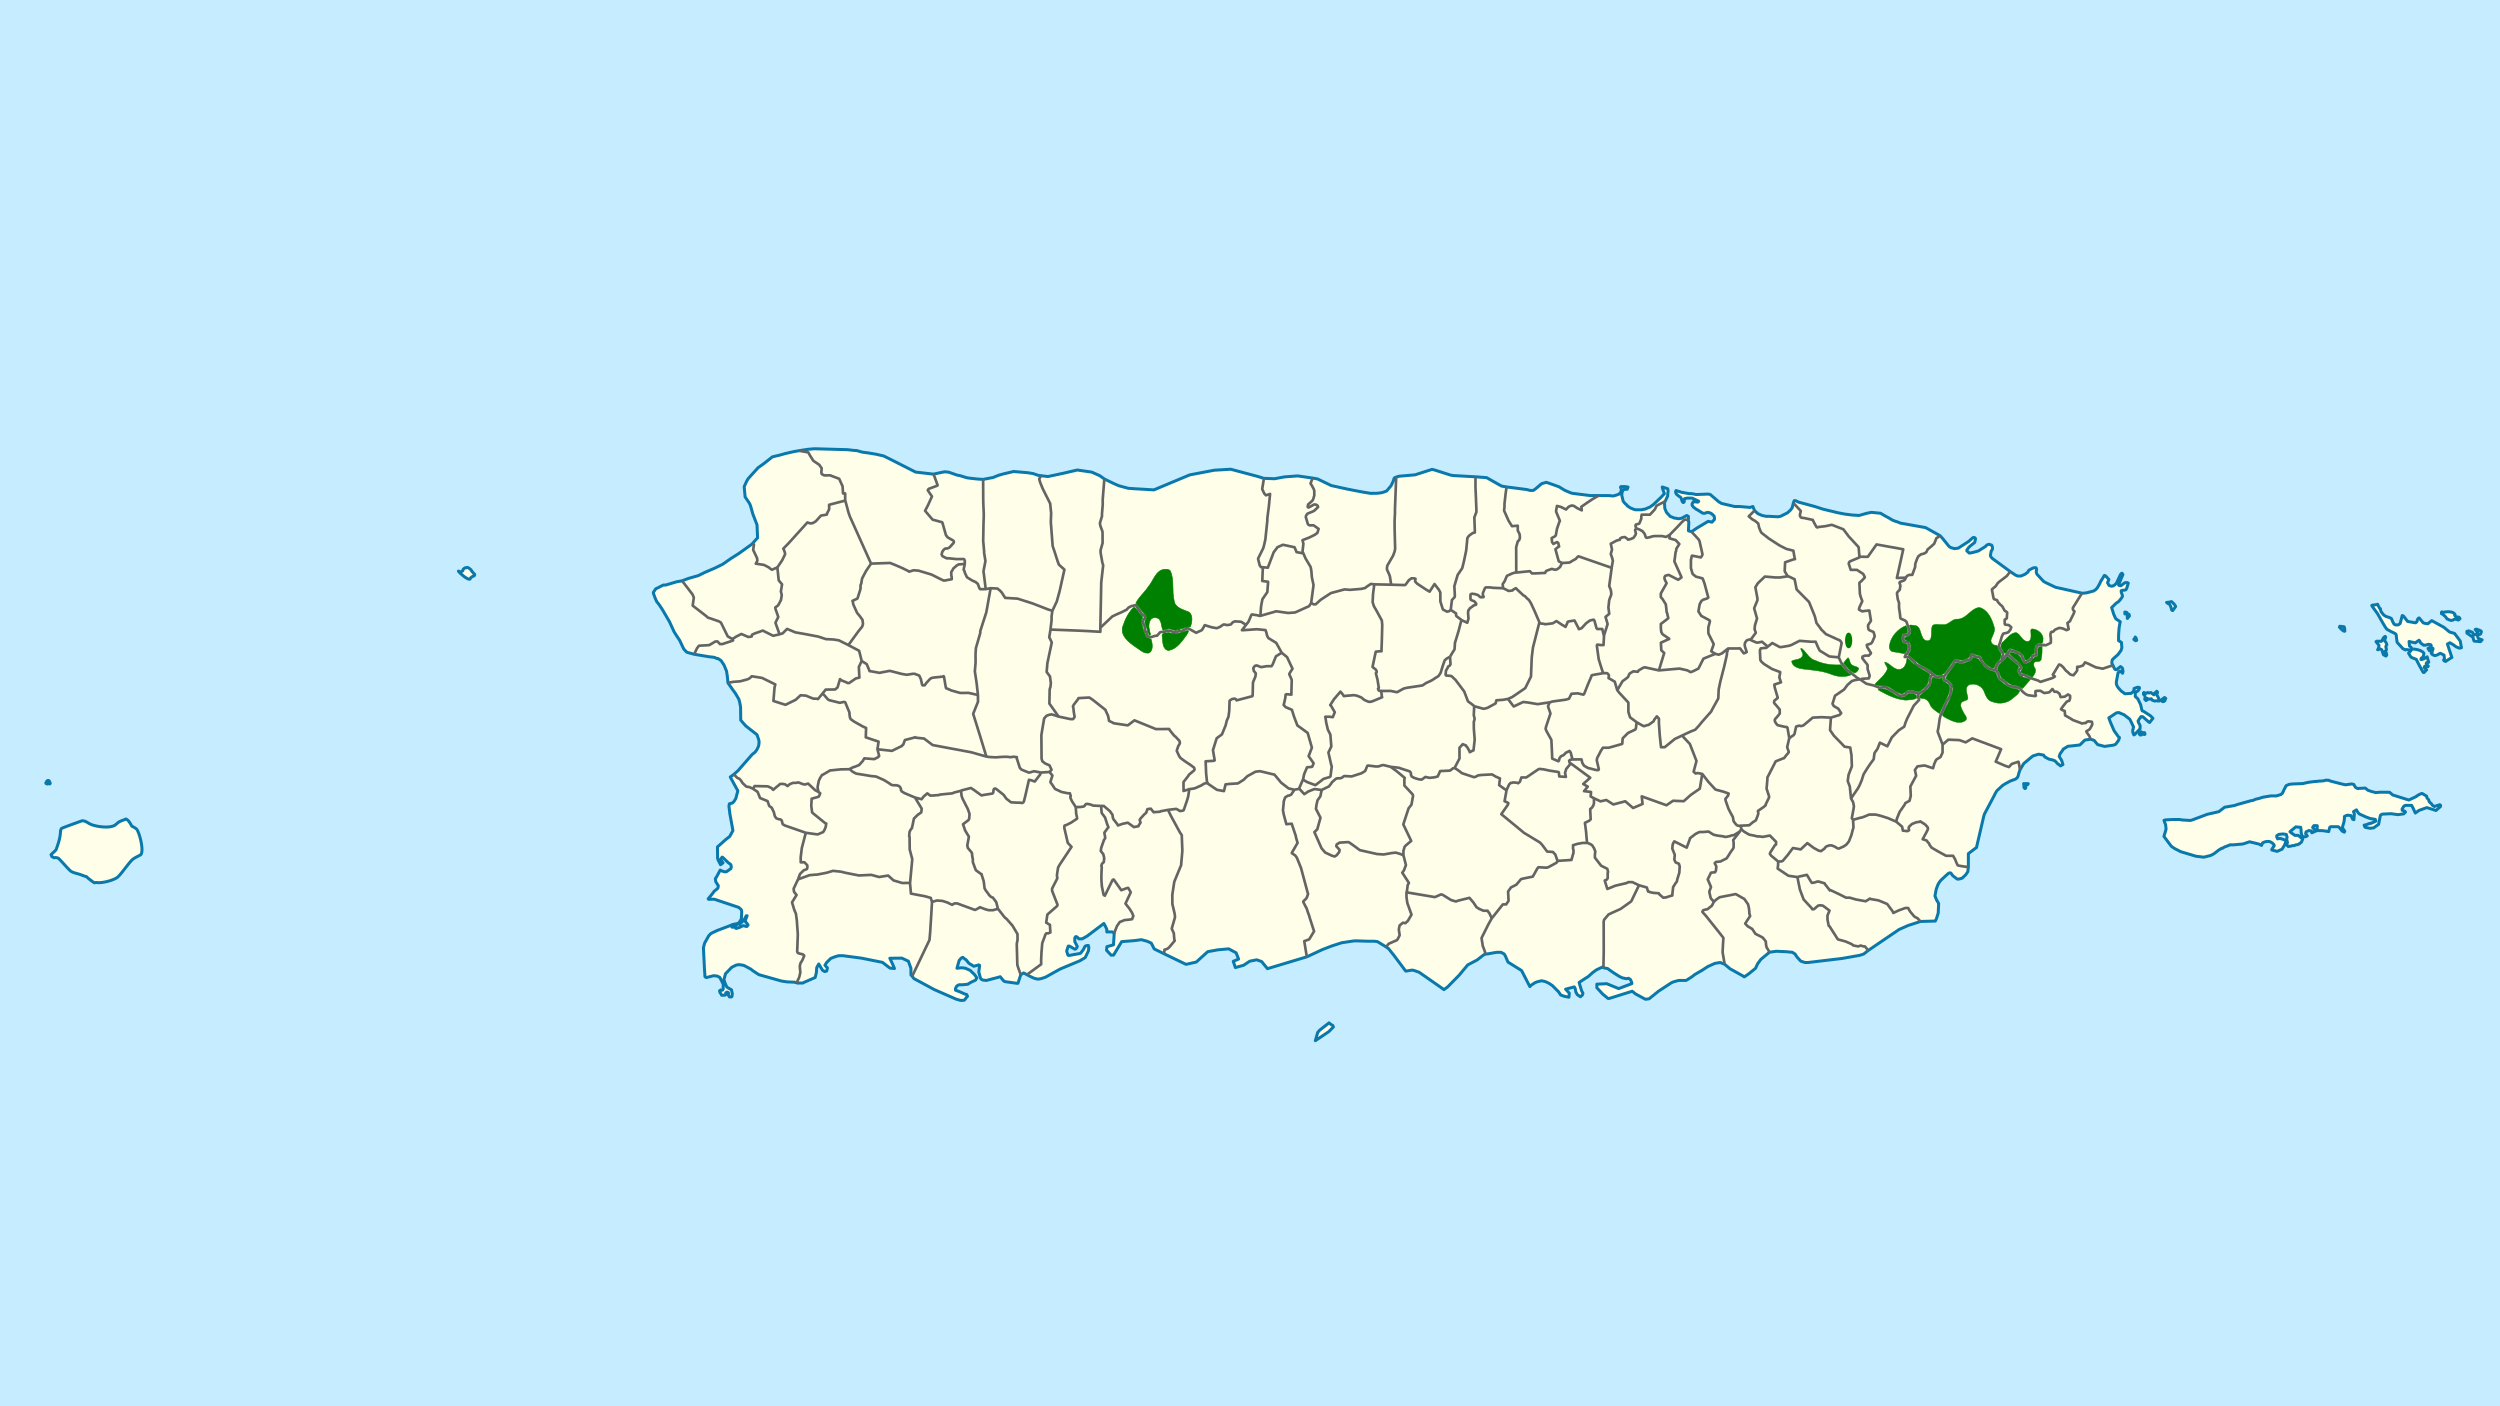 <svg xmlns="http://www.w3.org/2000/svg" version="1.0" width="1058.252" height="595.268"><g style="overflow:visible"><path style="fill:#c6ecff;fill-rule:evenodd" d="M0 0h1058.252v595.268H0z"/><path style="fill:#fefee9;fill-rule:evenodd;stroke:#0978ab;stroke-width:1.276;stroke-linejoin:round;stroke-miterlimit:3.864" d="m318.625 229.947.675-.764 1.383-1.53-.236-5.473-1.083-2.818-.72-1.88-.73-2.634-.362-1.127-.36-.75-1.78-2.622-.398-4.337 1.023-2.28.688-1.142 4.148-4.585 2.431-1.732 3.644-2.88 3.318-.797 2.094-.593 3.49-.8 2.273-.406 2.621-.41 1.4-.206 2.621-.223 14.01.397 2.979.34.703-.006 2.632.724 2.63.347 1.052.177 2.102.352 3.16.718 2.99 1.477 10.553 5.356 7.535.862 4.715-.996 1.752.17 3.686 1.283 1.052.176 2.984.915 1.227.175 3.154.346 2.45.163 4.192-.798 2.442-.969 2.097-.587 4.194-.986 5.954.509 2.278.356 2.108.734 1.225.178 2.978.35 6.464-1.383 5.941-1.376 6.133.89 3.335 1.48 2.112 1.491 3.862 1.856 2.108.926 4.033 1.098 2.451.168 8.402.498 15.183-6.348 10.311-1.966 7-.428 11.743 3.128 2.281.74.348-.002 4.2.162 3.148-.588 1.049-.196 5.599-.412 6.302.905 2.103.365 5.79 2.797 6.656 1.474 2.803.55 3.853.734 3.327.549 2.624-.014 1.748-.197.873-.195 1.573-.573 1.916-2.276 1.04-2.27.172-.758.349-.38.524-.19 1.224-.383 6.82-.599 7.17-2.3.875.186 7.008 2.234 1.052.184 9.453.527 4.727.36 6.31 3.563 2.1.371 8.578 1.102 1.4.374 1.4-.005 1.048-.759 2.445-2.084 1.921-.572 1.228.374 4.202 1.498 2.454 1.502.876.375 1.751.752.876.186 7.35.924 3.5-.008.524-.001 2.8-.007.875-.002 1.925.185 1.4-.38 1.048-.38.7-.758.348-.945-.178-.754-.176-.378v-.189l.176-.189 1.748-.004 1.227.187-.348.944-1.228.003-.696.568-.35 1.323.003.754.528 2.266.351.564.7.755.527.378.176.376 1.403.942 1.4.564.7.187 1.4-.002 1.397-.004.35-.187.173-.003h.528l.872-.38 1.4-.568 1.573-1.136.172-.19 2.974-2.836 1.397-1.514-.88-2.452v-.378l2.276.752.176.754-.173 1.7v.567l-1.045 2.268-.34.61.06.773.107 1.637.702 1.699.703.754.876.942 1.924.754h.525l.524.187 1.05-.001.874-.19h.176l.175-.19.7-.378 1.048-.569.7.378V220.287l.179.944-.173 3.398.352.19.872.187h.176l2.272-1.514 4.722-2.836 1.572.375.7-.756.349-.377v-.944l-.176-.378v-.188l-1.052-.946-.348-.187-.352-.189-1.048-.186-1.048.377h-.7l-.176.002-2.102-1.321-.698-.376-1.227-.943-.524-.755v-.566l.522-.944 1.927.186.348-.378-2.803-1.318-1.748.001-.349.001-.7.19h-.35l-.174.378v.945l-.348.377-.351-.188-.352-.755-.176-.753-.351-.568-.873-.565-.878-.755-.173-.376-.176-.567.173-.566 2.451.752 3.151.561h1.048l1.928.375 5.072-.194.875.187 3.5 3.019 1.227.753 4.024.941 1.576.377 2.1-.001 4.372.375 1.224-.378.7 1.7 1.4 1.32 1.75.756 1.75.377 1.224-.001 3.675.188 1.224-.188.349-.189 2.624-1.323 1.223-1.133.7-.944.352-1.322.173-.755.351-.944h.7l1.048.567 7 1.89 3.496 1.134 6.297 1.515 2.975.568 2.973.379 2.975.192 3.324-.942 1.924-.375 3.849.383 1.92 1.134 2.1 1.137.873.568 1.4.566.7.192 1.397.568 10.666 1.905.351.19 5.766 3.221 1.046 1.134 2.443 3.028.524.568.7.379 1.397.38 1.575-.185 4.379-2.823 1.927-1.695h.524l.348.19.173.378-.351 1.51-2.103 1.695-.524.566-.703.942v.378l1.046.946 1.05-.187.874-.185 1.926-.562 2.976-1.882.527-.564.876-.377.697.19.527.191.173.378.173.568v.566l-.18.565-.35.377-.352 1.888.173.568.697.757 7.506 5.498 2.27 1.517.873.38 1.397.005 1.754-.75 1.227-.941.351-.755 1.749-.938 1.05-.186.35.189.172.568-.179 1.133.173.567.176.38 1.394 1.512 1.395 1.518 1.047.569 4.013 1.902 2.621.576 8.558 1.92.7.004 1.4-.185 2.097-.557.702-.188.873-.563.703-.753.88-1.507.352-.754.352-.754.176-.188 1.23-2.074.524.192.172.189.176.19.87.948.173.189-.527 1.32v.189l.173.19.348.756.348.19.698.193.351.002.524-.186.352-.189.875-.753 1.585-3.392.176-.378.35-.376.176-.19.176.003.349.569-.179.377-1.584 3.77-.003.378h.175l.525.193h.173l1.754-1.315 1.048.005.35.19-.177.567-.003.188-.175.376-.18.755-.35.755-.176.188-.7.186-.348-.002h-.176l-.7.185v.567l.518 1.514-.003.378-.35.566-.704.94-.702.753-.874.562-1.93 1.882.865 2.837.867 1.893 1.742 1.142.173.189-.176.566-.356 2.266-.188 2.833-.005 2.266 1.218.761.167 2.27-.354 1.13-.7.943-.527.754-1.927 1.693-.527.565-.179.754-.003.757.694 1.325.521 1.136.522.191.351.002.35-.375.641-.493.585-.448.697.57.173.378.17 1.135-.176.754-1.045-.949-.876.753-.107.56-.604 3.218-.004.943.343.946.524.759 1.216 1.329 1.567 1.14 2.62-.178.877-.753.351-.753.003-.568 1.573-.56.697.192v.379l-.703 1.13-1.052.373-.006 1.701v.19l1.046.95 1.213 2.463.512 2.27.173.379.525.19 2.958 1.904 1.043 1.056-1.4 1.778-.352-.19-2.61-2.28-.696-.003-.352.565-.351.375-.527.943.172.568.695 1.326-.006 1.324-1.31 1.405-.968 1.042-.349.187-.346-.757-.173-.946.358-1.7-1.559-3.22-2.44-1.9-2.263-.956-1.049.185-2.8 1.879-.348.188.691 1.894 1.559 3.596 1.91 2.655.348.19-.354 1.133-1.227 1.697-.873.374-3.843.551-2.96-.768-1.392-1.706-.348-.19-1.222-.384-2.442.369-2.102 2.07-1.57.184-1.57.184-1.922.182-1.224.75-.872.566v.19l-1.227 1.695-.352 1.135 1.04 1.705.518 1.703-.696.376-.352.188-.87-.76h-.173l-1.218-1.329-.873-.38-1.743-.385-1.742-.95-.521-.758-2.091-.385-2.446.75-3.845 3.2-1.579 2.642-.527 1.512-.351 1.322-.352.566-.696.565-2.098.75-2.093 1.13-1.225.752-2.445 2.262-.7 1.132-.352.756-4.202 7.932-.352 1.134-2.989 12.852v.19l-.176.188-.348.19-2.967 2.262-.006 3.027-.005 2.648-.18 1.512v.378l-.872 1.322-1.572 1.51-1.394.376-.698-.002-1.74-1.329-.348-.378-.521-.758-.349-.19-.697.189-.873.755-2.442 2.265-.697.944-.527.945-.697 1.89-.528 2.836.173.38.522 1.324.694 1.137.173.38-.182 3.972-.7 2.27-.524 1.134-6.268.177-5.228 1.695-3.833 1.697-13.068 8.877-1.918 1.513-1.74.565-7.486 1.32-14.278 1.696h-1.394l-1.74-.57-1.567-1.7-.87-1.327-1.218-.757h-.349l-1.915-.19-4.003-.188h-.522l-2.788.38-3.652 3.028-1.395 1.894-.87 1.893-2.785 2.27-1.912 1.327h-.173l-.176-.19-5.746-3.212-2.264-1.89-1.916-.757-2.26.381-2.958 1.328-2.61 1.705-.698.38-2.26 1.328-1.216.947-2.088 1.328-.35.189-3.133.004-2.085.571-.524.19-.695.38-5.216 3.415-3.997 3.224-1.567.192-4.18-2.263-1.391-1.133-9.741 3.05-.522.001-2.266-1.886-2.443-2.646-.003-1.515 4.176-.198 5.053 2.07 5.564-2.093v-.379l-.524-1.322-.872-.567-.87.19-1.74-.374-1.218-.566-2.095-1.32-1.39-.942-1.57-1.132-1.219-.187-.524-.188-.521-.188-2.434 1.142-.525.38-1.04.759-1.912 1.708-1.216.759-2.61 1.711.18.757.875 2.837.525.945-.173.757-.868.76-.348-.189-1.046-.754-.175-.379-.348-.566-.352-1.702-.352-.568-3.652.956 1.57 1.701-.17 1.703-1.916-.373-1.566-.563-.873-1.323-2.619-2.642-1.393-.94-1.567-.753-1.568-.374-1.74.384-1.042.382-1.74 1.14-.518.57-3.503-6.801-5.754-3.576-1.052-2.456-.524-.945-1.394-.751-1.567.003-1.394.196-2.088.386-1.391.195-.349.001-.867.573-2.434 1.9-3.995 2.099-3.64 4.367-4.854 4.943-1.564 1.142-1.57-1.128-8.9-6.205-2.091-.747-.87-.186-2.437.391-.348.002-1.4-1.886-3.682-4.902-2.1-2.639-1.045-.75-3.667-2.252-1.393-.182-2.438.013-4.876-.163-1.22.006-5.22.787-4.17 1.348-3.999 1.537-6.599 3.069-16.683 5.027-2.454-3.011-2.094-.743-2.955.588-2.601 1.72-3.476.971-.888-2.643 2.255-.962-1.06-2.641-3.142-1.68-4.525.41-4.346.788-4.845 4.39-4.347.978-9.257-4.467-4.194-2.05-1.235-2.45-1.57-.743-2.618-.736-2.959.403-5.392.425-3.098 5.136-.343.57-1.046.01-1.93-2.066.164-1.514 2.78-.782.311-4.923-.876-.56-2.261.02-.008-1.135-.534-1.131-.705-1.317-7.1 5.36-2.08 1.154-1.394.012-.703-.75-.348-.186-.349.003-.343.572.012 1.512 1.06 2.073-.17.38-.345.571-.519.193-.352-.185-1.923-1.119-.522.006-.68 2.087.536 1.699.349.186 3.303-.598 1.216-.2.521-.194 1.034-1.335.346-.57.34-.76.345-.382.697-.195.522-.005.003.38.179.376-.164 1.516-1.372 2.85-2.253 1.346-8.33 3.482-4.504 2.503-1.731.963-1.737.584-1.043.2-.697.007-1.394-.366-1.572-.742-1.4-.744-1.4-.743-1.21.769-1.19 3.608-.521.005-5.052-.707-.527-.371-1.406-1.69-1.388.392-4.517 1.182-1.394-.175-.524-.183-.527-.563-.72-2.643.325-2.653v-.19l-.351-.185-2.083.59-2.102-1.303-1.23-1.501-.352-.186-.7-.56-.175-.188-.349.004-.518.384-.691.765-.17.38-.841 3.038 1.91-.21 1.57.172 2.096.924 1.933 1.873.881 1.315-.515.953-2.077.968-1.213.77-2.088.211-1.564.017-.521.195-.519.383-.513.951.003.569.003.189 1.922.736 2.096.925.698.181.354.754-.516.573-.689.954-.521.194-1.218.013-1.918-.547-9.26-4.064-8.573-4.636-.705-.94-.528-.56-.026-2.839-1.074-3.017-2.796-1.293-5.05.058 1.245 2.635.714 1.696-1.919-.167-3.156-2.425-8.898-1.788-7.843-1.04-1.915.023-1.91.591-1.386.585-1.725 1.724-.685 1.144 1.06 1.123-.335 1.328-.87.2-.878-.556-1.593-2.63-.342.572-.513.952-.153 2.084-.498 2.088-3.987 1.753-.518.196-.346.194-.348.193-2.261.03-1.224-.364-3.307-.146-2.267-.35-9.603-2.713-2.278-1.485-1.23-.928-1.751-.924-1.052-.554-.873-.178-1.22-.173-1.216.206-1.904.972-2.581 2.685-.665 2.47.541 1.695.712 1.505 1.227.74.702.369.366 1.7-.161 1.137-.17.191-.873.013-.351-.562-.181-.376.167-.572-.176-.376-.527-.182-.516.384.003.19.006.567-.519.198-.349.004-.87.012-.178-.375-.354-.562-.178-.189-.182-.754.519-.385.348.184.521-.196.17-.382-.008-.757-.018-1.325-1.423-2.82-1.051-.553-1.57-.167-3.122.802-.527-.373-.214-3.215-.451-9.077.498-1.9 1.705-3.051.861-.959.691-.387 2.077-.975 5.205-1.963 1.385-.587 2.086-.406-.861.958-1.392.018-.17.57 1.046-.013.703.557 1.388-.397 1.558-.778 1.573.358.516-.575-.003-.19-1.236-1.498.847-2.28-.349.003-.512.953-.513.954-1.895 1.728-.354-.562.515-.575.683-1.144.147-2.463-.012-.946-.179-.565-1.057-.932-10.317-3.454-2.264.03-.176.003-.175-.187 1.716-2.105.859-1.147 1.21-.961.342-.384.164-.949-1.066-1.687-.187-1.131-.003-.191.516-.764 1.535-2.86.7.371 1.224.36.349-.004.694-.199.173-.191 1.382-.964.168-.76-.185-.943-1.233-.928-2.114-2.053-.351-.185-.686.955 1.063 1.499-1.037.77-1.068-2.066-.185-.753-.055-4.728 3.451-3.074 1.728-1.347 1.366-2.477-1.302-7.17-.386-3.21.164-.758v-.19l1.388-.396.689-.766.685-1.144.836-3.227-3.206-5.818 1.555-1.155 1.728-1.536 5.51-6.313.519-.574 1.21-.961.688-.955.513-.953.337-.95.158-1.513-.184-.943-.723-2.07-4.753-3.717-2.123-2.43-.063-5.481-.372-2.075-.365-1.318-1.426-2.44-1.239-1.681-1.952-2.81-.202-2.265-.38-2.642-1.078-2.63-1.244-1.873-1.408-.926-.525.007-.702-.368-.876-.177-1.575-.166-6.3-1.048-2.63-.718-.524-.182-.354-.373-.884-.932-.36-.752-1.435-3.003-1.244-1.87-.712-1.125-.357-.562-1.976-4.317-2.854-4.872-.714-1.124-.89-1.309-.888-1.121-.535-1.127-.363-.938-.545-1.503-.003-.378 1.029-1.526.87-.391 2.258-1.166 1.048-.014 4.704-1.389 2.285-.41 2.591-.983 4.182-1.19 2.783-1.362 4.522-1.95 3.128-1.555 3.298-2.312 3.644-2.315 5.377-3.85.362-.382zM194.051 241.748l.167.013.233.25c.508.254 1.104-.152 1.49-.448l-.064-.104c.023-.559.584-.78.986-1.118.243.057.627.09.774-.171.686-.008 1.331.71 1.835 1.125l.02.21c.462.616.907 1.077 1.437 1.632-.02.21-.029.486-.227.612-.478.084-1.67.769-1.656 1.309-.748.876-4.801-2.718-4.995-3.31zM920.95 256.741l-1.23 1.695-.172-.002-.352-.38c.08-.241-.546-2.097-.863-2.27-.237-.13-1.12-.527-1.22-.763.758.008 1.353-.168 2.1-.367.622.674 1.437 1.173 1.738 2.087zM1027.146 263.967l.53.087 1.406-1.123.175-.186h.176l1.392.767.348.19 3.48 1.92.175.191 2.083 1.72 2.093.583 2.423 3.232.501 2.839-.873.181-1.393-.579-1.043-.765-1.567-.959-.349.188-.702.372 1.88 5.684-.351.187-1.754 1.118-.528.375-.521-.195-.346-.38.352-.564-.164-1.514-.695-.383-.872-.387-.524.186-.527.374-1.052.37-.348-.003-.87-.386-.521-.571.354-.375.003-.378.354-.941.003-.38-.176-.001-.176.188-.705.938-.522-.192-.515-.95.348-.185.876-.371.176-.188-.167-.757-.873-.197h-.176l-1.4.366-.7-.006-.173-.19-.348-.192-.694-.573-.343-.758-.346-.38-1.58 1.12-2.619-.588.164 1.891.694.573.17.568-.53.752-.345-.192-1.397-.2-.352.187-.345-.193-.697-.383-.173-.19-2.255-2.473-.335-2.46.007-.567-.346-.569-.697-.383-1.219-.576-1.743-.959-.691-.95-1.901-3.226-.65-1.16-.732-1.307-2.08-2.85-.346-.569.352-.184 1.748-.178.352-.187.86 1.708.35.191-.004.378.346.947 1.04 1.33.87.574 1.742.58.697.384.516 1.326.519.949.52.38.697.007.525.005.351-.187.528-.373.287-1.093.609-2.302.524.194 1.203 1.586.528.694 1.74.312 1.575.282.351-.186.352-.375.003-.378.354-.753.175-.188.352-.187 1.734 2.095.697.193.691.113zM1035.902 262.043c-.504-.833-1.507-1.897-2.43-2.288l.005-.566.176-.189.521.195c1.292-.3 4.444-.587 5.06.986l-.175.188c.034.291.452.649.694.76.394-.056.86.055 1.222.201l.345.57-.702.56c-.457-.227-1.072-.325-1.57-.39-1.236.838-1.768.638-2.973-.026l-.173-.001z"/><path d="m899.446 259.853.176-.188v-.188l-.173-.19v-.19c.377-.1.658.271.873.193.717 1.145-.326.569-.876.563zM901.019 260.049h.172c.177.283.173.452.173.757l-.702.754c.088.095-.087.282-.176.188.009-.876-.132-1.327.53-1.321l.003-.378zM990.275 265.469l.179-.375 1.745.2.173.19c.082.524.224 1.169.164 1.7-.463.26-1.926-1.351-2.261-1.715zM1050.192 267.078l.173.38-.358.942-1.223.368c-.013.63-.037.92.337 1.512l1.566.58-.703.751-2.618-.212c-.234-.08-.45-1.27-.513-1.516-.059-.232-2.196-1.59-2.606-1.912l.002-.756c.222.062.533-.033.7-.182l1.57.58c.276.431.538.948 1.04 1.143.494-.21 1.036-.611 1.234-1.124l-1.043-1.141.35-.187c.707.138 1.444.476 2.092.774zM1009.954 275.438l-.349.187-.179.376.697.383.167.947-.351.375-1.043-.575-.685-2.084a3.218 3.218 0 0 0-.873-.383c-.149.079-.71.46-.873.37.296-.554.63-1.237.533-1.885l-1.212-1.523.175-.187 2.097.016c.375-.246.633-1.644 1.587-2.064l.173.19c.099.352-.474 1.178-.36 1.696.399.359.853 1.168.86 1.707l-.35.565c-.125.632.475 1.304-.014 1.889zM904.3 270.267l-.004.567.173.189h-.173l-.175.187h-.176c-.163-.274-.53-.3-.697-.57.087.097.266-.092.176-.189l.35-.375c-.005-.74.247-.266.177-.189l.348.38zM1020.962 274.769c1.315-.147 4.407.528 5.055 1.74.07.353-.25 1.362-.363 1.699l-.7.373-.178.565c.61.169 2.134-.705 2.626-1.113l.683 2.273c-.19.186-.627.237-.873.183l-.178.377.864 1.139-.173.188-1.224-.199c-.171.123-.289.372-.351.565.274.363.643.723 1.04.952l-1.055 1.126-.348-.003c-.103-.056-2.677-4.707-2.933-5.504-2.612-1.11-2.021-.424-3.3-2.67.273-.293 1.363-1.321 1.408-1.691zM908.39 296.552l-.525-.57c.3-.775.18-1.57-.512-2.08v-.568l.175-.188.873.383.7-.376.522.19.875-.183c.388.335.792.663 1.218.95.17-.846.81-.946 1.227-1.506l.348.379-.354 1.133c.515.784.894 1.59 1.213 2.463.149.406-1.469-.102-2.097.179l-1.046-.383-.345-.568-1.224.183-.521-.38-.525-.003v.189l.346.569-.349.187zM916.417 296.59l-.524.375-.524-.003-.346-.379v-.377c.392-.332.799-.657 1.227-.941l.521.381c-.077.166-.427.772-.354.943zM906.416 309.774l.349.38 1.048.005.17.568-.175.188-1.046-.193-.351.376-.522-.002-.348-.38.002-.568c.161-.26.575-.456.873-.374zM974.704 331.706l2.445-.55 2.794-.361.524.004 1.394-.18.697.005 1.398-.18.523-.185 1.222.009.348.191.522.192 4.528 1.167 1.742.39 2.618-.36.87.197.346.57.346.57.173.191.694.38.348.004 2.967-.167 1.216.955 1.74.58.872.195.521.193 1.918-.175 4.013.032 1.389 1.145 6.786 2.133 3.148-1.487.175-.188 1.227-.747 1.049-.37 1.91 1.15.17.758.69.762.344.949.866.763.346.571.867.575 2.272-.739.346.192-.003.567-1.93 1.687-.521-.193-3.13-.972-.352-.003-3.145 1.11-1.576 1.12-.862-1.897-.688-1.329-2.615-.02-.7.372-.351.565-.355.563-.003.567 1.043.387.349.38-.527.564-.176.189-2.442.357-2.964-.4-3.664.161-.35.186-.348.186-.178.377-.72 3.588-2.1 1.498-1.572.176-1.913-.392-.349-.38-.17-.569.176.002.697-.184 1.573-.556.348.002.873-.371 1.227-.56v-.188l-.17-.568-2.264-.395-1.567-.58-2.955-1.346-.518-.57-.692-1.139-1.227.747.346.948-.19 2.458-.521-.194-.689-1.518-1.394-.2-.7.184-.7.374-.002.757-.185 1.511-.712 2.454.519.76.518.76-.178.377-.522-.193-.518-.382-1.04-1.33-.518-.383-1.919-.013-1.048-.008-.521.186-.179.377-.357 1.51-2.613-.395-1.393-.01-.873-.005.014-2.081-1.397-.01-.527.753 1.385 1.523-1.745.745-.173-.758-1.043-.196-1.223.559-.18.756.692.95-.697.373-.873-.006h-.176l-.518-.571-.34-1.327v-.567l.003-.379-.167-1.135-2.091-.204-2.276 1.878-.175.188.694.571 1.388.955 1.394.01 1.91 1.526-.53 1.32-.7.562-.349.187-.178.188-.698.185-.348-.003-.872.373-.697-.005-.525.186-1.221.181-.694-.762.354-.943-.342-1.325.18-.946-.342-1.135-1.394-.199-1.745.178-.873.562-.003.568.346.758 1.045-.182 1.218.386 1.392.575-.354.944-.355.943-1.054 1.697-1.221.559-.876.373-2.261-.582v-.189l1.054-1.695-.17-.38-.521-.57-.87-.572-.694-.194-.873-.006-.872.184-.873.373-.53 1.131-1.043-.573-4.004-.97-2.794.93-4.01.355-1.393-.009-1.397.56-1.049.372-.872.563-.349-.002-1.224.75-1.924 1.502-1.049.563-.351.187-2.964.74-3.31-.395-6.44-1.926-2.61-1.336-1.39-.952-3.12-4.176.884-3.022v-.19l-.167-1.703-.518-1.326-.17-.567.697-.188 3.312-.172 2.616.013 1.045.195 3.488.207.698-.186 6.46-2.423 4.888-1.11 2.45-1.877 2.095-.366 2.094-.367 1.048-.372 5.937-1.667 1.048-.183.7-.374.698-.185.872-.183 1.745-.558 3.319-.547 2.267.015.696-.185.528-.185.697-.185.7-.562.705-1.51.882-1.696 1.224-.56 1.397-.179 4.36-.161zM19.43 331.354c.475-.494.23-1.012 1.167-.952l.244.188c.056.384.414.627.4 1.033l-.14.193c-.268.096-.633-.25-1.02.04a1.238 1.238 0 0 1-.576-.209c-.058-.071-.103-.2-.075-.293zM857.142 333.788l-.349-.379-.17-1.702 1.746.006h.173l-.176.377-.348.188-.697-.002.17 1.324-.349.188zM26.04 350.688c.653-.386 8.674-3.249 8.699-3.25 1.544-.037 2.514 1.035 3.796 1.55 2.386.957 7.278 1.617 9.695.541.81-.36 1.444-1.188 2.192-1.631.84-.496 1.906-.695 2.783-1.2 1.163.263 2.07 2.068 2.61 3.04.454.179 1.84.955 2.114 1.352 1.205 1.74 3.047 8.942 1.702 10.661-.179.228-2.672 1.307-3.56 2.109-1.857 1.677-5.201 6.907-6.746 7.778-2.044 1.153-5.066 1.936-7.4 2.004-.71.021-1.2-.205-1.95.07-.509-.26-3.027-2.169-3.381-2.64-1.033-.201-1.98-.688-2.981-.999-.93-.288-2.923-.725-3.67-1.33-1.2-.972-4.808-5.247-5.265-5.444-.547-.237-1.136-.395-1.74-.192l-1.005-.529-.323-.789c.36-.39 2.044-1.852 2.152-2.156.875-2.463 1.721-4.799 1.83-7.43.022-.535.126-1.061.448-1.515zM563.534 433.74l.59.327.309.648-1.948 1.976-2.437 1.642-3.263 2.182.985-3.455.792-.941 4.01-3.139.962.76z" style="fill:#fefee9;fill-rule:evenodd;stroke:#0978ab;stroke-width:1.276;stroke-linejoin:round;stroke-miterlimit:3.864"/><path style="fill:none;fill-rule:evenodd;stroke:#646464;stroke-width:1.134;stroke-linejoin:round;stroke-miterlimit:3.864" d="m318.656 229.947.483.56-.323 2.27 1.61 3.38.188 1.13-.683 1.332.173-.003 3.33.523.351.185 1.76.92.351.374.881.556 2.264-.974M293.828 276.948l1.176-2.472.862-1.146 4.364-.25 2.6-1.547.876-.012 1.06 1.12 1.048-.016 4.177-1.378.348-.194-.341-.562-1.951-1.107-2.863-5.82-.879-.555-4.211-1.453-.176.001-.351-.182-.354-.374-5.997-4.639.484-3.408-.539-1.315-4.439-5.794M346.495 335.234l-1.067-.554-.352-.184-2.992-2.8-1.391.396-.876-.179-1.403-.55-.524-.182-.87.2-1.394.019-1.388.584-.867.767-1.054-.743-.873-.177-1.221.016-.864.766-.52.387-1.555 1.343-.705-.747-1.578-.737-5.583-.115-.685 1.144M341.1 352.51l-1.692 6.452-.158 1.328-.32 2.651.023 2.081 1.046-.014.52-.006.177.186 1.056 1.123.003.189.006.567-.167.758-.345.196-1.04.39-1.553 1.533-.846 2.281-1.873 3.996.187 1.323 1.06 1.31-1.883 3.051.003.19.901 3.016.717 1.695.378 2.832.411 5.86v.19l-.267 7.194.35.564.177-.003.348.186 1.573.358.527.561-.677 1.712-.686 1.145-.17.191-.334 1.33.2 2.457.005.38-.501 2.087-.68 1.333.009.947"/><path style="fill:none;fill-rule:evenodd;stroke:#646464;stroke-width:1.134;stroke-linejoin:round;stroke-miterlimit:3.864" d="m337.84 372.225 4.831-1.764 2.437-.219.694-.01 4.174-.808 2.607-.788 3.315.338 2.27.54 5.412 1.07 5.225-.25 3.32.905 3.832-.611 2.284 2.055 3.67 1.093 3.309-.038M434.707 412.577l6.026-4.411-.017-1.892.15-3.219.316-3.788 1.193-3.228v-.189l.516-.762.87-.008.866-.388-.199-3.214-1.575-.931.495-3.41 4.151-3.635.17-.569-.176-.376-2.134-5.467-.009-.945 2.233-4.373-.185-1.133.164-1.326.332-2.084.515-.951.862-1.332 4.306-6.47-1.055-1.125-.527-.563-1.443-6.228-.009-.946.173-.191.698-.196 1.909-.963 2.6-1.726-.002-.378-.363-1.699-.196-2.834M466.185 341.151l-.004 1.324.187 1.702 1.408 1.878.893 2.829.534 1.319-.346.381-1.383 1.902.366 2.08v.188l-.343.57-.173.192-1.195 3.414-.164 1.325 1.054 1.316.36 1.51.006.566-.164 1.327-.695.573-.34.948.18.567-.15 3.405.016 2.27.193 2.459.724 3.587.524.373 3.26-6.648.349-.192.176-.002 3.168 4.514 2.606-.968.347-.003.883 1.506.177.376-2.23 4.748 1.757 2.256 1.057 1.694.533 1.32-.516 1.14.003.189-1.218.2-2.088.206-.87.385-1.04.388-1.207 1.714-1.198 3.037M492.783 403.736l.13-1.706 1.219-.387.691-.574.518-.571 1.902-2.287-.179-.755-.193-2.46-.881-1.884 1.362-4.74-.009-.757-.178-1.135-.896-3.776-.015-1.893-.014-2.08.836-5.493.858-2.088 1.883-4.555.173-.38-.003-.377.488-5.49-.004-.756-.21-5.295-.006-.756-.878-1.317-3.883-7.157-1.063-2.26M547.932 334.294l-1.398 2.09-.872.383-.35.003-1.042.574-.346.38-.515 1.517.003.378-.331 3.404.36 1.89 1.068 3.965 2.264-.205 1.771 5.286.003.377.712 2.455-2.42 4.175v.19l1.4.936.703.942 1.766 4.341 2.842 10.576.176.377-.513 1.516-.345.57-1.04.952-.173.38 1.233 2.451.173.188.533 1.7.705 1.889v.188l1.95 6.044-2.074 3.419-2.085.769 1.08 6.617M595.377 377.72l12.016 2.025 2.61-1.147.697.187 3.315 2.066.351.187 1.916.56 1.046-.383 4.697-1.154 1.751 2.073L625 384.02l1.222.751 1.745.75 1.74-.006.176.377.524.566 1.054 2.267M678.73 409.585l.13-6.436-.003-1.512v-.19l-.011-6.055v-.189l-.012-5.109.173-.758 1.912-2.274.87-.38.349-.19 3.828-1.712 4.522-3.225 3.298-6.817M730.047 408.18l-.873-5.11.173-3.407.173-2.65-1.918-2.456-5.58-6.996-1.394-1.513v-.19l.349-.567 1.39-.38h.35l1.914-1.516.887-1.703 1.026-.947 1.394-.949 6.792-1.329.349.19 3.312 1.889 1.57 2.27.349 1.514.172 1.514v.756l.349 1.135-2.088 3.218 1.045 1.135 1.919 1.135 1.39 2.08 2.962 1.512.524.567.87 1.137.175 1.892.349.946.173.189.87 1.514M790.84 402.318l-1.423-1.704h-.697l-1.046-.38-1.043.378-2.091-.381-.694-.568-2.613-1.138-2.785-.757-.524-.191-3.48-5.49-.348-.19-.521-2.65v-1.701l.872-2.08-2.785-2.083-1.221-.188-.87.187-1.742 1.514-.522-.001h-.176l-.173-.379-3.481-3.785-1.568-4.162-.697-3.405-.348-1.892M822.306 315.173l2.43-2.075 4.712.199 2.618.95 2.794-1.694 12.204 4.57-.876 2.076-1.402 3.21 4.358 1.902.172.002 1.046.38 1.224-1.32 2.794-.938.173.378.515 3.027M849.62 276.87l1.379 1.137 2.439 2.276 1.221.947 1.043 1.327-1.224 1.13.867 1.893.348.568.876-.565 2.615 1.332 3.489 1.144 1.048.57 4.715-1.496.876-.375.351-.377.173.002-.87-.76 2.633-4.338.697.192 1.045.95 1.219 1.515.521.378 1.218 1.14.525.19.872.191 1.227-1.507.352-.565.006-1.511.697.002 1.224-.373.524-.187.878-1.32 1.395.573 3.14 1.524 2.966.578.524-.186 2.797-.934.351-.187.87.38M847.517 279.32l-.013-1.322.352-.754.003-.567-1.218-1.893-.522-1.513.527-1.321.706-2.455.527-1.132.173-.188 1.049-.187 1.05-.374.876-1.133.352-.943-1.046-.948-1.573-.193-.173-.377.003-1.702.876-.563.181-2.456-.348-.378-.703-.38-1.042-1.892-.873-.758-.873-.947-.521-.947-1.222-.38-.175-.379-.173-.756-.519-2.836.003-.19 1.576-1.316.875-1.32.876-.753 2.978-2.258 1.403-1.885"/><path style="fill:none;fill-rule:evenodd;stroke:#646464;stroke-width:1.134;stroke-linejoin:round;stroke-miterlimit:3.864" d="m844.536 283.659.515-1.51.527-.944.7-1.13.7-.188.523-.566.525-.377 1.054-1.508.524-.566.876-1.13.352-.566.524.19 1.918.573 2.267 1.14 1.563 3.405.525-.187 1.224-.753 1.225-.751.178-1.134 1.748-.372-.172-1.323.18-1.889.528-.943 2.094-.182.351.19.176-.188.522.192h.35l.35-.189 1.575-.75.173-.187.005-1.891-.17-.756.003-1.134.352-.755.524.002.349-.188.35-.377.35-.376.875-.375.876-.375 1.397.194 1.745.762.349-.187.524-.188v-.187l-.516-2.46 1.052-.751.176-.377 1.405-2.83.354-.944-.348-.379-.173-.19-.176-.378.003-.565.352-.567 1.753-2.827 1.789-2.826M806.775 244.526l-3.818.13 2.687-12.147-11.296-2.043-3.702 5.237-3.565-.044M338.17 190.797l3.986.705.714 1.312 1.426 2.249 2.468 1.668 1.066 1.497-.158 1.7.184.754 1.057.554.173-.003 2.275-.027 3.866 1.464 1.432 3.192.207 3.019.351-.005.524-.005.032 3.02M357.804 211.891l-6.837 1.782.02 1.888-.858 1.71-.167.569-2.446.407-2.074 2.292-.521.384-1.043.58-1.051.012-1.054-.364-5.012 5.54-2.938 3.248-2.247 2.295.357.751.363 1.13.006.565-1.198 2.472-2.047 3.048.57 5.47 1.416 1.683-.492 3.03.365 1.504-.325 2.084-1.198 2.281-1.04.77-.172.19.184.943.178.376.902 2.634-1.195 2.473 1.621 4.512.006.378M357.804 211.891l.876 3.2.545 2.07.542 1.505 8.946 19.914-2.068 3.046-1.717 3.231-.328 1.894v.188l-.34.762.011 1.133v.188l-.167.757-.847 2.654-.167.569-.173.38-2.088.97.178.376.188 1.13 1.61 3.57 1.239 1.498 1.062 1.499.193 1.699-.34 1.137-1.552 1.908-4.306 5.907M408.42 238.706l-2.634.216-.698.385-1.56 1.338-.17.381-.692 1.141.012 1.133.003.189.181.754.009.944-3.318.602-1.227-.554-4.045-2.033-5.435-1.641-2.1-.165-1.915.587-.176-.186-2.635-1.293-2.108-.92-1.758-.737-1.403-.55-8.038.283M417.256 249.381l-.767-6.226-.187-1.32.835-4.353-.553-3.394-.009-.756-.388-4.34.118-6.8.135-4.344-.225-5.285-.028-3.399-.024-6.23"/><path style="fill:none;fill-rule:evenodd;stroke:#646464;stroke-width:1.134;stroke-linejoin:round;stroke-miterlimit:3.864" d="m395.19 200.702 1.715 4.7-.176.19-3.66 1.362-.346.571 1.775 2.624-1.714 3.794-1.204 2.28 3.186 3.741 3.332.908.7.182.179.377 1.445 5.084.709.937 2.284 1.296.357.374.003.378-.17.38-1.733 1.906-.873.387-.873.01-.694.574-.519.76-.34 1.138.357.752 1.76.925.876-.01 3.324.344 1.748-.019.873-.01.351-.003.352.185.181.565.009 1.322-.502 2.461.355.563.181.753.894 1.88 2.108 1.3 1.581.74.878.745.718 1.882.351.374.525-.005 1.748-.018 2.093-.4 2.974.16.354.374.526.373.882.936 1.417 2.252 5.245.327 6.311 2.016 6.663 2.581 1.75.55M467.63 202.823l-.216.569-.64 8.124.015 2.078-.32 3.968.006.945-.853 2.839.003.378.181.942.715 1.882.178.565.011 1.322.027 3.399-.853 3.03.009 1.134.732 4.148.357 1.132-.821 7.183-.38 19.274.014 1.7-5.77-.327-3.32-.159-12.058-.455"/><path style="fill:none;fill-rule:evenodd;stroke:#646464;stroke-width:1.134;stroke-linejoin:round;stroke-miterlimit:3.864" d="m527.464 264.496-2.12-1.308-2.622-.171-.87.385-.87.95-1.045.196-.875.007-.525-.186-.7.006-1.391.954-.87.384-.524.193-2.097-.363-1.227-.368-1.751-.554-.519.95-.691 1.138-.349.19-2.088.961-3.332-1.864-.525.004-1.915.958-.521.195-.879-.371-.518.571-.876.006-1.046.386-.348-.185-.53-.565-2.27.019-.521.381-.525.005-1.397.2-1.388 1.525-.697.004-1.221.388-.522.192-1.575-.365-.354-.752-.009-1.134-.524.004-.366-2.453-.887-1.882 1.037-1.52.172-.38-.354-.563-1.054-.748-1.057-1.501-1.59-2.255-1.745.394-1.22.576-.344.38-.522.573-1.915.96-2.613 1.155-1.567.769-5.032 4.768M534.564 240.122l-.24 5.803 2.437.336.02.224-.325 4.159-2.08 3.035-.51 2.648-.164 1.703-.159 2.645"/><path style="fill:none;fill-rule:evenodd;stroke:#646464;stroke-width:1.134;stroke-linejoin:round;stroke-miterlimit:3.864" d="m535.02 202.496-.736 4.536.884 1.882.706.75 1.745-.579-.33 3.403-.165 1.7-.671 5.292.005.944-.83 7.936-.512 2.27-.34 1.325-2.246 4.547.714 2.83.512.727.793.063 2.125.169 2.466-6.492 1.613-2.168 2.313-1.028 4.92 1.05.85 2.06 2.862.524M591.001 201.98l-.357 9.442-.156 4.344.006 1.322-.161 3.21.017 3.967.21 7.93-.173 1.134-.691 1.894-2.428 4.166-.17.945.003.755.705 1.508.53 1.32.18 1.132.359 2.454"/><path style="fill:none;fill-rule:evenodd;stroke:#646464;stroke-width:1.134;stroke-linejoin:round;stroke-miterlimit:3.864" d="m624.588 201.83-.023 2.644.003.943.003.756.384 9.439.002 1.132-.867 2.27.193 5.287.003 1.132-.873.193-.524.38-1.045.759-.698.948-.503 5.29-1.035 4.914-.515 2.08-.173.568-1.913 2.84-1.382 4.73.187 3.4.003 1.132-.173.19-1.042 1.137-.51 4.158-.697.57-.873.194-1.751-.937-.355-1.132-.708-2.263-.012-3.401-.003-.378-.702-1.319-.176-.188-1.582-2.071-2.085 3.221-1.575-.937-3.684-2.44-.351-.376-.528-.563.173-1.136-.527-.185-1.224.006-1.046.76-1.388 1.896-.349.19-5.756-.16-7.183-.152-1.399-.182-1.743 1.143-.694.57-1.573.387-4.893.405-2.273-.176-5.758 1.544-1.745 1.144-2.61 1.716-2.088 1.901-.876.005-1.05-.56M637.74 206.123l-.388 2.645-.51 4.533.005 1.322-.17 1.511 1.585 3.582.35.753 1.407 2.262 2.448-.197.006 2.077.705 1.32.176.944.003.944-.346.945-.348.19-.176.189-.694 2.458.011 3.21.004.945.02 6.61M704.927 212.182l-3.704 1.893-.697 1.511-.349.38-.872.945-.876.946h-.348l-1.4.002-.524.001-1.224.002-.173.756v.944l-.525 1.323-.348.757-1.221.38h-.176l-.173.376v.38l.351.943-.523.568v.188l.35 1.322-.172.567-.873 1.323-.524.19-.349.19-1.4.38-.348-.377-1.051-.754-1.225.192-.7.379-.172.568-.7.189-.7.191-2.446 1.327.53 2.454-.52 1.89.526 1.51.355 1.322-.522 3.022M661.236 238.338l-1.415-.751-1.411-5.093 1.397-1.139h.172l-.175-.567-.176-.943-.527-.377-1.573.76-.527-.754-.179-1.51v-.19l1.398-.758.348-.38.518-2.834 1.043-3.024.173-.19-.176-.565-1.408-3.395v-.566l.345-1.89 1.576.374 2.276 1.125.872-.946.524-.378 1.049-.381.875.186 1.403.941 1.924.938-.175-1.51 2.442-1.707 2.273-1.514 2.62-1.518"/><path style="fill:none;fill-rule:evenodd;stroke:#646464;stroke-width:1.134;stroke-linejoin:round;stroke-miterlimit:3.864" d="m682.22 240.362-13.487-4.688-.524-.188-.35.19-.872.947-1.048.569-1.57.948h-.176l-2.972.198-.87 1.703-1.222.948-.872.191-1.4-.374-2.097.762-.348.191-.349.757-4.194.202-1.4.004-.875-.942-5.75.587-.54.001-1.225.382-2.094.952-.175.19-.868 2.08-.87 1.327.182 1.699M682.235 240.362l-.892 6.425-.17 1.322.176.378.524 1.32.178 1.323v.567l-.866 2.27-.346 3.21.354 2.645-1.57 1.326.882 3.02-1.564 4.917-.703-2.833-2.097.005-.351-.377-.879-3.21-.351-.377-1.573.383-1.57 1.138-1.915 2.082-.873.38-.351.001v-.19l-1.578-3.016-.176-.379h-.35l-2.272.386-.348.19v.19l-.867 1.89-1.576-.94-2.275-1.505-1.57.949-3.145.388-.697-.187-1.576-.183h-.348M714.731 220.287l-1.255-.375-.524.19-1.048.945-1.746 1.889-3.321 3.404-1.572.947-1.749-.375-3.148.006-1.224.19-.35.189-1.748.382-.35-.188-.528-1.511-.876-1.13-1.399-.754-1.225-.375M702.212 283.777l2.246-7.373-1.224-1.133-.179-3.21 3.315-1.518.176-.001v-.188l-2.8-1.885-.524-.943-.176-1.511-.003-1.89 2.967-2.272.176-.189-.53-2.267-.173-.377-.178-1.889-.176-1.323-1.4-2.265-.703-.753v-1.512l.173-.378 2.267-3.97-.876-1.887-.003-.757.352-.567 1.396-.38 4.025 2.072 1.396-.946v-.188l-2.98-6.609.518-3.966.176-.377.173-1.134.872-1.323.176-.378.173-.189-.7-.755-.876-.943-1.4-.375-1.224-.376.173-1.512M740.992 270.887l2.236-3.023-.174-.568-.348-.944.172-1.7.873-2.835-1.224-4.344 1.397-3.4v-.758l-.876-4.722.35-.566.7-1.134 2.968-2.835 4.37.377h2.097l2.448-.378h.176l.7-.19M788.127 288.094l-.015-.756 2.97-.186.348-1.133-.87-2.836.003-1.7-2.094-2.648-.176-.38.176-.565 1.048-.378 1.573.003.873-.946v-.187l-1.57-2.459-.173-.944 1.748-.565.525-.566 1.048-2.455v-.19l-.348-1.322-.173-.379-1.746-.757-.351-.378-.173-1.134v-.567l.352-.566.875-1.323-.697-4.345-1.921.185-1.048.19-.349-.19-1.048-.567v-.19l.175-.755 1.224-2.644-.697-1.889-.348-1.322v-.378l-.173-3.78v-.377l1.051-.944 1.049-1.13.176-.19v-.19l-.698-1.323-2.62-1.702h-.525l-2.1-.003-.872-2.643.175-.566.352-.378 4.02-1.696-.007-.291-.338-4.054-4.194-4.536-2.272-3.023-4.897-1.892-2.621.565-1.576.19-1.575.187-.349.189-.351-.19-1.046-1.888-.527-1.133-3.496-.757-1.4-.189-.349-.378-.176-.378v-.566l.349-1.51-3.148-3.4M787.27 287.525l-2.128.378-1.221.377-1.921 1.698-1.4 1.89-3.843 2.642-1.048 3.403.524.943 1.918 1.137 1.222 1.892-.697.755-3.667 1.131-4.015-.19-3.667.186-3.84 3.213-.348.19-.873.189-.524-.19-.872.19-.525.188-.173.568-.524 2.456-.348.567-1.922 1.324"/><path style="fill:none;fill-rule:evenodd;stroke:#646464;stroke-width:1.134;stroke-linejoin:round;stroke-miterlimit:3.864" d="m715.993 225.006.289.378 2.8 3.017.35.756 1.23 5.476-.175.566-.525.756-3.671-.75-.173.188-.35 1.7.003 3.4.704 2.455 1.4 1.132 2.796.752.352.755.524 1.51 1.578 5.855-.524.378-1.745.57-.7.565-.697 1.324-.521 3.024 1.224 1.888 3.496 1.885.176.378-.697 2.645v.757l.003 1.511.175.567 2.098 4.155-.346 1.133-.7 1.89.175.19 1.573.943 1.397.377 1.397-.57.7-.565 1.92-1.513 5.065-.005 1.4 1.89.173.189.524-.19.7-.377-.7-2.08-.176-.944.173-.946.7-.944 1.048-.377h.349l.191.187 1.73.756.876.377h.521l1.749-.38 2.445 2.079"/><path style="fill:none;fill-rule:evenodd;stroke:#646464;stroke-width:1.134;stroke-linejoin:round;stroke-miterlimit:3.864" d="m726.13 276.755-4.206 1.705-.872.378-2.092 4.16-2.27 1.137-1.045.38-1.4-.755-3.318-.752-8.73.77-5.94-1.312-.697.19-1.92 1.136-.35.568-1.92-.185-1.57.949-.695 1.512-1.22.947-1.05.758-2.245 3.784M712.007 311.357l3.318 3.587 2.8 7.182-1.215 4.538.872.755.873-.19 1.919.376 2.618 3.4 2.97 3.213 3.487.942 1.57.565.524.19-.176.378v.378l-1.042 1.325-.176.19.176.945 1.221 3.402.7 1.322.697 1.324.349.568.35 1.89.698.946.697.756.524.189h.873l3.834-.192.87-.757.7-.568 1.218-.757.873-2.27.173-.756-.173-.946 2.44-1.702.869-.758v-.377l1.395-2.838v-.566l-1.046-3.215.349-3.97v-.757l.697-1.322 2.615-5.106.176-.379 3.312-1.324.176.001.348-.378.697-.945.697-.757.352-.567-.524-1.512-.174-.567.886-3.78-.712-4.16v-.19l-.35-.376-.523-.001-3.315-.756-.698-.756-.524-.944v-.568l.173-.378.697-.756 1.221-1.513.003-1.7-1.573-1.89-.7-.757-.172-.378.175-.756 1.395-1.135v-.188l-1.222-4.157-.176-1.134v-.19l2.794-.944-.7-2.08.352-2.078v-.19l-3.494-1.322-3.318-2.077-.873-.756-.351-.378-.35-.567-.174-3.589v-.568l.348-.755 1.572-.19h.698l.7-.567 1.921-1.512.348.189 2.797 1.51.348.001h.35l3.32-.568 1.049-.377 3.318-1.7 4.715.379h2.097l1.048 2.458.698 1.322 4.015 2.458 4.018.38M737.158 350.85l-.681 1.136-2.804 3.596.176 1.134v1.89l-.173.567-.697.946-.524.758-.695 1.136-.87 1.324-2.615 1.327-1.918.191-.521.568.7 1.323-.173 1.703-.349.757-1.743.19-1.39 2.84 1.396 3.215-.696 1.892v.376l.526 2.271.173.378 1.222 1.324"/><path style="fill:none;fill-rule:evenodd;stroke:#646464;stroke-width:1.134;stroke-linejoin:round;stroke-miterlimit:3.864" d="m775.025 303.771-.367 5.292 1.567 2.27.35.378 3.138 3.216.524.568.524.567 2.443.38.521 3.214.17 4.726-1.397 3.591-.352 2.648.87 2.27.522 5.105.87 1.514.348 1.702v.188l-.175 1.137-.7 3.78.52.755.174 3.218-.352 1.133-.524 2.079-1.046 2.647-1.048 1.324-1.045.756-2.092.944h-.348l-.524-.19-.87-.567-1.394-.568-.874-.001-1.217.378-.698.566-.175.38-1.57 1.134-.697-.19h-.173l-2.09-1.136-2.79-2.082-2.79 2.648-3.313-.569-2.263 3.027-2.092 2.46-.697.188h-1.221l-2.96-2.458-.525-.755.175-.57 1.916-3.026.524-.379v-1.133l-2.615-2.647-1.046.19-1.918.377-1.394-.188h-.873l-1.567-.376-1.918-.378-.697-.378-1.57-.946-.873-.755-.173-.378-.524-1.323M752.688 364.651l-.013 1.514-.176 1.136v.377l4.53 3.027 3.85.567.506-.188 3.485-.756 1.567 2.648.524.755 1.219-.187 1.045-.379.697.001 2.44.757.176.38 2.088 2.649.173-.19 4.006 1.895 2.613 1.326h.173l1.393.001 2.613.76 4.185.76 1.74-1.133.349.19 3.31.57 3.657 1.519 2.261 3.03.346.757 2.44-1.132 1.045-.377 1.57-.566 1.218.002.522.947.348.568 1.74 2.084 1.391.76.87.947.348.379"/><path style="fill:none;fill-rule:evenodd;stroke:#646464;stroke-width:1.134;stroke-linejoin:round;stroke-miterlimit:3.864" d="m833.215 367.01-1.774-.194-2.264-.383-.524-.19-.522-1.137-.518-1.326-.867-1.514-2.964-.006-3.136-1.707-2.958-1.71-.87-1.135-.173-.567-.698-.759-.348-.57-1.74-.568 1.746-3.212.524-1.134-.173-.757-1.042-1.137-2.092-1.328-.176.19-1.394.187-.52.188-1.398.567-1.221 1.13-.176.567.173.946-.697.377-1.743-.191h-.175l-.346-1.703-2.44-2.084-3.488-1.518-2.96-.948-2.268-.57-2.09-.003h-.698l-1.746.754-.52.188-1.05.378h-.347l-2.616.754-.509.187"/><path style="fill:none;fill-rule:evenodd;stroke:#646464;stroke-width:1.134;stroke-linejoin:round;stroke-miterlimit:3.864" d="m802.725 347.85.163-1.134 1.218-3.024 2.098-3.023.35-.756 1.046-.565.697-.377.527-2.08-.17-3.97 1.925-3.59.524-.944-.519-2.459 1.049-1.512 2.79-.372h.349l3.488 1.14.528-1.889.7-1.511.348-.378 1.573-.941.875-1.89.006-3.402-2.085-5.486.351-1.702.53-3.778.351-1.323 2.627-6.044 1.403-2.264.706-3.968-.697-.946-.87-1.136-1.573-.57-.17-1.513 1.924-2.64 1.224-1.51.876-1.321.703-1.322.173.001 1.572.383.697.378 1.925-.752 2.093-.561.53-2.078 1.746.95 1.397.002.87 1.325.345.946.873.946 1.916 1.706 1.22.38 1.574.383.7.381.172.377.524.947.346 1.7 2.267 1.52.87.947.697.569 1.046.381 2.966.576.873.191.521.758.87.947 1.221.948.873.38 2.967.389.349-.189v-.188l-.174-.38.003-.944v-.378l.7-.186 1.222.002.175.001 1.567.95 1.573-.183.7-.187.173-.188 1.054-1.13.173.189.694.948 1.048.003.697.569.349.19.518 1.514 1.749-.183 1.397-.94.349.19.523.38-.005 1.135-.351.943-1.05.374-1.226 1.508-.7.942-.524.755.521.38 1.046.383.17 1.889 1.045.57 1.915 1.142.173.19 1.57.572 1.57.574.87.381.875-.185.698.002.526-.564.698-.187 1.394.194.173.947v.188l-.879 1.697-.524.566-1.051.561v.38l1.215 1.706.55 1.325M742.732 216.11l-2.495 2.455 1.576 1.321 1.051.567 1.4 1.132.349 1.699.7 1.7.348.565 3.151 2.454 4.373 2.832 2.972 1.511 2.973.757.524 3.02v.379l.173.189h-.348l-3.846 1.323-.176 3.777 1.225 2.077h.191l2.78 1.322.873 4.346 5.243 5.29 2.445 6.045.697 2.835 1.573 2.08.524.754 1.922 1.89 5.411 2.46h.176l.524.379.525.945-1.227 6.046 1.045 2.268 2.443 3.025 1.745 1.324 2.619 2.082 1.048.566.873.569 1.918 1.325 3.143.758 2.442.948 1.573-.188 1.221.003.873.567.348.19 2.095 1.138 2.442 1.703 1.749-.185.52-.19.528-.943 1.745-.564 3.491.95-.351.755.172.946.35.946-2.274 2.453-2.8 5.477-.699 1.7-.527 1.7-2.27 1.51-2.97 3.019-1.924 3.778-3.14-1.515-1.048 2.646-1.224 1.7-.176 1.133-.175 1.512-1.397 1.889-1.397 2.079-1.4 2.266-.173.379-.7 2.268-.872 2.08-.7 1.323-2.967 4.346"/><path style="fill:none;fill-rule:evenodd;stroke:#646464;stroke-width:1.134;stroke-linejoin:round;stroke-miterlimit:3.864" d="m818.34 285.49-1.065.755-.175.944-.18 2.268-.175.188-2.272 2.642-2.273 1.319"/><path style="fill:none;fill-rule:evenodd;stroke:#646464;stroke-width:1.134;stroke-linejoin:round;stroke-miterlimit:3.864" d="m821.262 226.744-1.622 1.13-.354.944-.525 1.32-1.226 1.131-1.576 1.32-.524 1.132-.879.566-1.397.375-1.051.753-.527.944-.7 1.887-.175.755-.003.943-1.228 3.399-.351-.001h-.873l-.876.376-.348.377-.252.431-.1.136-.35.755-.525.376-1.572.564-.176.377.348.946-.003.567-.172.943-.003.38-.349.376-.176.19-.524.564-.175.38v.187l.345 2.457.349.944.176.567-.004 2.078.346 2.269.173 1.51v.379l.176.378 1.745.759.697.566 1.394 4.16-.527 1.133-.524.377-1.573-.002-.176 1.888.346.755.176.38 1.745.002v.757l.349 1.323.172.566-1.05 2.077v.189h-.522l-.527 1.32.873.002.872.002 1.049.946 1.394 1.326.521.757.525.379 3.142 1.517 1.394.948 1.22.755 1.065.759.854.946.873.38 1.749-.565 1.048.192M659.296 364.417l-.91-2.645-.175-.188-.873-.944-2.44-.181-2.1-2.83-.872-.945-6.812-4.138-5.94-4.897-3.672-3.013 2.78-3.98.17-.568v-.19l-1.57-.75.858-4.73 1.037-2.273.697-.76H640l.521-.193 1.918.183.176.189.697-.569.172-.38.519-1.514 2.094-.007 5.05-3.421.521-.19 1.746.184 2.618.56 3.663.555.176.189.178 1.7 2.792.183-.355-1.702.522-1.702 1.912-2.274M674.737 337.898l-.013 2.08-.173.757-.521.947-.349.378-.521.38.003 1.134.181 3.215-.524.569-1.916.95.534 4.16v.378l.36 3.97"/><path style="fill:none;fill-rule:evenodd;stroke:#646464;stroke-width:1.134;stroke-linejoin:round;stroke-miterlimit:3.864" d="m692.804 305.718-.346 2.647-.172.378-.7.38-2.44 1.14-2.264 2.272-.173 2.269-.349.19-4.009 1.143-1.394.381-2.445.005-.867 1.325-1.564 3.03-.176.945.881 3.779-.173.379-.872.001-3.667-.936-1.57-.94-.7-1.132-.354-1.512-3.837.01-1.045.192-.349.38.176.755.176.189.38.188 8.18 6.028-2.958 2.655 1.918 1.13-1.564 1.894 2.967.37-.173 1.892 1.416.753 2.775 1.317 2.44-.574 2.97 1.885 5.052-1.334 3.317 2.83 4.01-1.71-.354-3.215 10.47 3.765 2.785-1.895 4.534.182 2.964-2.651 3.834-2.651 1.04-6.242M678.988 269.085l-.211 3.968h-.176l-.876.002-1.57-.185-.175.19.003.377-.003.19.711 5.1v.189l.879 2.833.351 1.132.703 2.078"/><path style="fill:none;fill-rule:evenodd;stroke:#646464;stroke-width:1.134;stroke-linejoin:round;stroke-miterlimit:3.864" d="m731.561 274.484-.555 1.888v.757l-1.218 5.292-1.567 6.049-.697 3.402-.17 3.78-2.616 4.727-.348.756-4.01 4.542-1.22 1.512-.698.757-.873.947-1.918.758-3.664 1.706-.348.19-2.44 1.138-.349.19-4.185 3.408-1.57.003-.53-4.915-.357-5.103v-.567l-.002-1.323v-.188l-.873-.945-1.049 1.325-.346.758-2.09 1.516-.873.189-.524.19-.525.19-.524-.188-.173-.189h-.175l-2.27-1.318-2.797-2.073-.703-2.267-.006-3.97-3.848-4.15-.875-1.133-1.054-3.588-2.622-1.506.173-1.134-.351-.566-.176-.188-.348-.188h-.352l-1.205.004-4.38.766-.524.19-.173.567-1.388 3.217-1.564 3.972-.173.19-.176.19-2.445-.56-2.618.195-1.043 2.082-1.221.381-2.791.387-2.794.386-1.394.382-5.061.77-4.367-.74h-.176l-1.57-.183-4.009 1.903-.175-.188-2.279-3.016"/><path style="fill:none;fill-rule:evenodd;stroke:#646464;stroke-width:1.134;stroke-linejoin:round;stroke-miterlimit:3.864" d="m655.971 297.304-.71 1.703 1.054 3.02-1.903 5.677v.19l-.173.567.351.943 2.103 3.775.184 3.592.187 4.348 2.619 1.126.348-.568-.002-.568.697-.946 1.218-.57.87-.948 1.57-.762.524.755.705 2.835M618.662 262.479l-.188.569-1.035 3.97-1.379 4.541-.173.567-.164 2.647-.176.378-.867 1.327-.867 1.515"/><path style="fill:none;fill-rule:evenodd;stroke:#646464;stroke-width:1.134;stroke-linejoin:round;stroke-miterlimit:3.864" d="m613.829 277.993-.016.189.185 3.022-.346.57-.697.38-.173.568-.694 1.137-.167 1.702.175.377 2.097.18.349.186 1.576 1.506 2.984 3.956.702.942 1.584 4.152 2.276 1.692.351.376 4.018 1.118 1.57-.383 3.485-1.904.343-1.324 2.794-.199 2.11-.386 1.727-.762.873-.57 4.703-3.23 2.43-4.92.327-8.128.513-4.159 2.608-10.21.156-.38-2.283-5.281-.352-.755-.879-1.887-.527-.942-.527-.755-.524-.376-1.054-1.129-.7-.375-2.803-2.636-.351-.376-1.048.57-.35.379-1.22.193-.525.002-1.051-.563-1.208-.562-4.213-.173-1.4-.184-1.048.004-.7.002-.173.19-.173.19-.175.377-.692 1.703.003.756.352.753-.176.19-1.224.005-1.048-.939-1.228-.372-1.224-.185-.524.19-.173.19v.378l.006 1.134v.377l.176.377 1.403.56.7.754.175.377-.173.378-.872.194-.177.19-.52.378-1.046.76-.176.38-.346.379-.172.943.184 2.646-.518 1.703-2.452-1.124-.172-.188-1.755-1.315-.35-.377-.004-.945-2.275-1.502M581.74 247.35l-.535 4.16-.162 3.4.354 1.132.18.566.88 1.506 2.466 4.522.184 1.89-.15 6.045-.155 4.347.003.567v.19l-.521.002-.351.002-1.573.197-1.365 6.432.175.188 1.225.94.354.752v.378l-.346.38.711 2.832.539 3.397-.349.382.355.754.873.184.357 1.51.003.755.175.378-3.66 1.531-.522.192-.524.192-1.046.005-1.748-.747-1.403-1.125-1.924-.748-1.224-.18-2.267.201-.175.001-1.746.2-.176-.378-1.23-1.506-.172.19-2.604 3.04-1.559 2.465h.173l.882 1.508.878 1.506-.861 2.085-1.397-.18-1.745.01v.188l.18.944.18 1.322.714 3.02 1.056 2.074.375 4.723v.379l-1.21 2.465 1.251 5.475.175.377-.504 3.973v.188l-.345.38-2.613.773-1.215.952-2.259 1.717-3.496-1.303-1.573-.935-.179-.19"/><path style="fill:none;fill-rule:evenodd;stroke:#646464;stroke-width:1.134;stroke-linejoin:round;stroke-miterlimit:3.864" d="m584.547 292.495.16-.002 4.013-.02 2.624.553.348-.19 2.437-1.335.697-.192.873-.193 5.236-.781 1.221-.195 1.394-.952 2.44-1.146 2.961-1.9.87-1.328.864-2.84.861-2.46.873-.76 1.394-.76M511.291 331.71l-.37-.754-.371-3.59-.208-5.102 3.489-.215.348-.192-.726-4.343 1.541-4.927.173-.19 2.085-1.528 1.547-3.792.51-2.082.688-1.516.334-2.461.15-4.348.173-.192.87-.571 1.045-.198.351.187.174-.001.354.565 6.622-1.748.176-.19.14-5.67 1.032-2.464.17-1.325-.881-1.127-.182-1.133.521-.76.173-.19.697-.193 1.924.742 2.27-.392 1.745-.012.349-.003.175-.19.347-.567 1.376-3.412 2.437-1.528M624.03 298.928l-.179 3.781.355 1.512-.17.944-.176.19.012 2.646v.378l.365 4.725-.51 4.54h-.173l-1.393.763v-.19l-1.055-1.886-.524-.565v-.189l-1.4-.562-1.388 1.519.003 1.134.011 3.403-2.08 3.978-.697.192-1.215.951-4.191.207-1.037 2.274-1.394.384-2.091.199-1.749-.37-1.563 1.141-1.397-.182-1.746-.558-1.048-.563-.351-.755-.003-.756-.352-.566-.352-.187-4.542-1.49-1.57-.18-1.745-.183-2.967-.738-.524.002-1.742.576-1.046.006-2.967-.363-.524.002-.173.19-.864 2.084-1.564.954-4.183 1.348-3.139-.172-1.042.762-.698.194-1.22.007-.522.191-1.737 1.523-.173.38-1.04 1.33-3.13 1.53-2.619-.362-.524.003-2.437.96-1.737 1.146-2.105-2.257"/><path style="fill:none;fill-rule:evenodd;stroke:#646464;stroke-width:1.134;stroke-linejoin:round;stroke-miterlimit:3.864" d="m586.784 400.847 1.005-1.33 3.477-1.53.345-.382.865-1.706-.36-2.46.342-1.704 1.389-1.143 1.045.184 1.04-.95 1.558-2.657-1.762-4.911-.357-2.457-.01-2.081.174-.38.337-2.65.518-.948-2.806-4.337.691-.949.865-2.274-1.063-4.157-.009-1.89.516-1.706.521-.57 2.259-1.903-3.342-6.98 2.238-6.82 1.213-1.518.683-3.786-.176-.565-3.503-3.766-.011-2.646.17-.57-3.851-3.195-.349-.186-1.224-.94-.527-.377"/><path style="fill:none;fill-rule:evenodd;stroke:#646464;stroke-width:1.134;stroke-linejoin:round;stroke-miterlimit:3.864" d="m559.445 334.413-.526 2.65-1.212 1.71-.17.756-.343 1.516.003.38-.17.945 1.938 3.77-1.37 4.926-1.213 1.142 2.995 6.792 1.579 1.88 2.797 1.308 1.22.37.87-.572 1.038-1.329.17-.758-.176-.376-1.224-1.317.17-.758 1.215-.764 3.31-.207.524-.004.873.564 1.575 1.125 2.273 1.69 7.327 1.663 2.791.174 2.265-.39 1.045-.193 1.74-.2.7.187 1.221.371 1.397.56M348.151 293.621l.69.559 1.59 1.871.703.369 4.375 1.08 1.743-.398.524.182 1.792 4.326.005.568.19 1.509.358.75 1.581 1.117 3.335 1.85.349.185 1.23.554-.136 3.97 5.427 1.828-.49 3.22.726 2.826-.518.574-1.564.774-4.188-.328-.689 1.142-1.552 1.72-1.043.39-.867.39-.35.004-1.908.968-3.316.04-.175.002-4.18.428-.351.006-3.292 1.93-.176.003-.858 1.335-.513 1.14-.495 2.463.008.758.363 1.508.706.558-.51 1.33-.345.194-2.786.792.006.376-.147 2.65.38 2.832 5.274 4.285.703.368-.167.76.006.38-.34.949-.343.76-.513.763-2.258.974-1.394-.172-3.667-.522-8.926-3.102-.878-.555-.363-1.51-.354-.373-.525-.182-.348.004-1.052-.364-.53-.75-.178-.376-.366-1.508-.893-1.879-1.054-.744-.72-2.071-3.154-1.282-1.074-2.633-1.92-1.298-1.592-.736-1.224-.172-1.587-1.493-.711-1.125-.706-.746-.876-.367-1.414-1.493"/><path style="fill:none;fill-rule:evenodd;stroke:#646464;stroke-width:1.134;stroke-linejoin:round;stroke-miterlimit:3.864" d="m359.828 325.617.687.747.53.373 1.403.74 3.318.527 3.146.53.175-.003 1.746.17 3.33 1.474 2.105 1.3 1.054.744.873.18 1.221-.016.524.184.349-.003.703.559.357.751.003.378.002.189.176.187.179.377 1.227.742 4.38 1.843 2.835 4.696-.158 1.514-.173.19-1.385.962-1.556 1.53-.835 3.982-.689.952-.34.76-.155 1.894.176.186.048 5.296 1.086 4.15-.935 10.036-.012.19.389 4.347 5.76 1.071 2.619.728.538 1.697-.3 5.111-.152 2.461-.153 2.272-.15 2.653-.313 3.599-7.342 15.41M440.613 327.015l-.358.95-.346.38-1.898 2.476-1.573-.551-.875-.181-1.515 6.633-.674 2.654-.346.382-.522.194-.527-.183-.696.005-.522.006-2.794-.161-1.93-1.494-1.235-1.69-2.808-2.24-.528-.373-.524.004-.343.383-.164 1.324-.345.383-3.831.605-.697.197-.349-.185-2.811-2.051-1.403-.931-3.828.985-.345.193-3.135.79-.172.191-1.046.2-.345.005-4.186.421-.518.196-2.615.218-1.046.012-1.23-.933-1.558 1.341-.862 1.144-2.796-.724"/><path style="fill:none;fill-rule:evenodd;stroke:#646464;stroke-width:1.134;stroke-linejoin:round;stroke-miterlimit:3.864" d="m406.841 334.73-.015.189.193 1.888.356 1.131 2.308 4.515.717 2.073-.155 2.08-.174.382-.172.19-2.25 1.726.896 2.64 1.593 2.63-.665 3.6.003.379.175.376.006.378 1.584 1.875.179.376.19 1.701.178.566.015 1.513 1.247 3.392 2.281 1.678h.173l.003.187.896 2.83.374 3.022.533.941.878 1.126.354.564.88.937.875.37 1.408 1.877.72 2.83.179.19 2.466 3.19.35.374.701.562 2.463 2.814 2.12 3.573.01 1.324.01 1.135-.334 1.708.247 8.892.358 1.132 1.07 3.017M371.449 317.16l6.08.686 4.344-2.129.17-.38.346-.193.17-.569.51-1.329 3.833-.988.521-.195.176.187 3.146.343.348-.004 3.69 2.795 16.257 3.04 6.472 1.824 1.048.177 2.794.163 3.313-.223 1.045-.011.524-.005 1.573.173 1.218-.201 1.397.176.006.755.178.377.896 2.828.18.564.705.751 3.15 1.293.87-.199.522-.193.87-.197 2.797.54 3.66-.225 1.233 1.5-.85 2.657v.189l.706.938 1.236 1.879 2.8 1.298 2.62.544.873-.01.358 1.132-.17.57.179.566.532 1.13 1.587 2.443M555.635 202.364l-.892 2.27.351.565 1.06 1.882.179.755.011 1.888-.515 1.702-.349.568-1.742 1.523-.17.756.003.376.35.188 2.443-1.337.876.183.525.375.178.565-1.567 1.52-.697.382-1.921.767-.349.19-.52.76-.17.567.889 3.016.176.188.175.188.525.184 1.575-.008 2.106 1.498-.516 1.702-1.045.762-2.268 1.146-2.966 1.152.003.189.354 1.32-.167 1.513-.167 1.322.003.567.318.69.92 2.136 2.118 3.575.178.755.182 1.13.187 2.456.717 3.396-1.01 7.562-.865 1.328-5.928 2.68-2.97.21-5.072-.725-.524.194-6.088 1.74-.542.003-.525-.184-2.272-.363-.351.002-.173.19-1.207 2.843-1.04 1.33-1.734 2.279.348-.003 5.94-.418 3.669.352.354.943.36 1.51.528.94 3.332 2.059 2.293 4.14 2.28 1.875 2.3 4.899-1.213 1.898-.173.379 1.06 2.449-.144 5.483.003.566v.19l-2.094-.176-.349.191-.167 1.512-.512 2.272-.17.569.702.751.176.188 2.624 1.117.888 2.83 1.417 3.772 4.38 3.186 1.778 6.227-1.38 3.601 2.111 3.012-.518 1.325-.173.19-2.091.203-1.207 2.844-.497 2.272-1.566 3.602.004.378-2.091.391-2.446-.552-3.151-2.437-2.811-3.385-6.113-1.473-1.918.202-3.479 1.915-1.559 1.524-2.433 1.53-3.488.213-1.743.202-.68 2.842-2.967-.546-3.854-2.619-.175-.188-.7.005-.694.195-1.216.764-2.61 1.155-.869.196-1.57.201-.501 3.218-.513 1.705-1.368 3.983-.349.191-1.218.199-.875-.56-.7-.374-3.47.407-3.15.593-.175.188-2.786.213-1.232-1.503-1.392.202-.515 1.516-.867.763-1.037 1.143-.518.572-.346.57.357 1.133-.346.569-.345.381-.17.568-1.916.395-2.627-1.869-1.742.394h-.173l-2.26.777-.004-.19-1.405-1.88-.355-.373-.351-.755-.184-1.322-1.06-1.504-.876-.748-1.754-1.497-.348.003-.7.005-.346.004-3.14-.161-.876-.371-.7-.183-1.048-.18-.521.195-.519.76-.345.192-1.395.202-1.903.018"/><path style="fill:none;fill-rule:evenodd;stroke:#646464;stroke-width:1.134;stroke-linejoin:round;stroke-miterlimit:3.864" d="m444.274 326.791.849-.953-.888-1.882-1.75-.74-1.228-.934-.36-1.13-.026-3.215-.052-6.425-.003-.38.498-3.028.666-3.977.176-.19.691-.764.173-.19 1.043-.389 1.045-.199.7.183 2.276.735 5.072 1.088 1.046-.01.345-.381.346-.571-.366-2.075-.19-1.89-.176-.375.343-.76 1.9-2.474-.002-.189.176-.191.521-.005 4.015-.224 1.403.932 5.444 4.3.179.566.887 1.882.363 1.698.003.378.175.187 1.576.744.176.187 5.941.894.173-.001 2.777-2.103 9.102 3.705 5.412-.042.173-.002.179.376 1.935 2.443.527.374 1.757 1.876v.189l.179.567-.17.568-.518.76-.686 2.084 1.063 2.261.527.752 1.754 1.31 1.403.936.875.56 1.752 1.31.181.755-.173.378-2.255 1.908-.173.38-2.076 2.664.025 3.78 2.437-.774"/><path style="fill:none;fill-rule:evenodd;stroke:#646464;stroke-width:1.134;stroke-linejoin:round;stroke-miterlimit:3.864" d="m448.1 303.313-3.724-5.257-.175-.188.127-6.05.34-1.136.161-1.514-.371-2.831-1.415-1.878.32-3.781 1.852-8.71-.89-1.881-.176-.188v-.189l.514-3.216.474-3.973-.012-1.7.347-2.27 1.874-3.985 1.19-4.356 2.025-9.086-2.29-2.057-.533-1.317-1.256-3.954-.896-2.637-.78-10.19.144-3.779-.38-3.584-.003-.378-3.2-6.39-1.072-2.633-.36-1.318-.002-.188.719-1.328M417.527 320.248l-2.53-8.291-3.056-9.8 1.368-3.416.683-1.708-.026-2.835-.568-5.098-.743-4.905.317-3.784-.032-3.4.153-2.647 1.864-6.443-.006-.757.17-.567 2.382-7.393 1.831-10.222"/><path style="fill:none;fill-rule:evenodd;stroke:#646464;stroke-width:1.134;stroke-linejoin:round;stroke-miterlimit:3.864" d="m413.981 294.198-4.04-.903-3.49.037-3.85-1.093-.352-.185-1.751-.738-.182-.565-.737-4.34-.176-.186-.349.192-4.012.422-.87.199-.694.573-1.383 1.528-.688.954-.876.009-.176-.188-.18-.753-.367-1.698-.71-1.504-1.934-.734-.348.004-.524.006-2.44.406-2.1-.355-4.902-1.268-.522.007-3.139.602-.87.2-3.851-.71-.348.003-1.254-3.009-2.108-1.298-1.091-4.334-4.55-2.403-.367-.183-3.69-1.846-2.273-.35-3.148-.151-3.33-1.092-5.602-1.063-4.027-.706-3.511-1.466-1.898 1.914-1.379.395-2.63.6-4.393-2.209-1.564.587-1.74.59-1.218.582-.167.759-1.394.207-2.984-1.284-.349.195-1.91.97-.867.579-.694.387"/><path style="fill:none;fill-rule:evenodd;stroke:#646464;stroke-width:1.134;stroke-linejoin:round;stroke-miterlimit:3.864" d="m308.133 289.036 2.232-.409 2.967-.228 2.958-.795.87-.39.692-.576.345-.382 4.372.698 5.62 2.762-.334 1.326-.46 5.677 5.08 1.636 4.34-2.135 2.074-1.916 2.273.16 1.754.735 1.403.55 1.221-.016.7.18 1.895-2.292 1.38-1.718 4.015-.048.865-.768.172-.191 1.011-3.415.706.559 1.403.55 1.227.553.527-.006 2.774-1.924 1.567-.396-.216-3.966-.006-.567 1.198-2.47M615.744 325.05l1.909 1.314 1.226.94 5.064 1.682.698-.192 1.042-.57 1.57-.196.176-.001 4.185-.206 1.573.94 1.745.75-.34 2.838 2.624 1.881.524.188M394.56 381.771l2.054-.59 2.267.163 2.273.733 1.049.556.875.369.864-.576 1.219-.014 4.02 1.472 3.497 1.288.519-.196 1.388-.771.173-.19 2.446.92 1.396.364 1.743-.017 2.083-.59M628.898 403.873l-.703-2.08-.528-1.321-.532-3.404 2.94-5.877 1.402-2.465 4.668-5.884 1.394-.004 1.04-1.517-.185-3.594-.003-.379 1.216-1.706 2.26-1.143 1.91-2.277.349-.19 4.7-.962.868-1.516 1.04-1.895.52-.57 2.789.18.873-.001.87-.382 2.785-1.521.521-.38.173-.568 2.961-.198 2.964-.198.691-2.46.173-.568-.003-1.134-.176-.567-.002-1.514 1.915-.572 2.091-.383 1.918-.006h.173l1.398.563.696.566.7 1.133.524 1.323-.17 1.513.003 1.134 2.622 3.399 2.615 1.318.351 1.324-.172.378.003 1.702v.568l-.346.568-.697.382h-.173v.188l1.051 3.403 1.046-.38 2.26-.95 4.877-1.147.697-.38 1.743-.004 2.788 1.32 3.313.94.526 1.7.35-.001.172.19 1.57.376 2.436.184.176.378 1.746 1.511 1.394-.19 1.042-.381 1.395-.381v-.378l-.003-.19.346-3.026 1.217-1.893.35-.38.172-.947.867-2.837.17-2.65-.349-1.133-1.393-.566-.176-.377-.35-.758.171-2.08-1.048-2.645.172-1.704.522-1.136.173-.189 5.233 2.642 1.389-3.786.002-.188 2.437-1.895.525-.19.172-.189 1.046-.38 1.57-.001 2.09-.192 2.095 1.322 1.567.379 2.79.374.35.189h.696l1.743-.38.348-.19 1.219-.19 2.442-1.514"/></g><path d="M806.717 264.855c-3.392 1.41-6.297 4.558-6.903 8.252-.35 1.383.478 2.918 2.025 2.86 1.38.17 2.824.491 4.142.732 1.098-.694 2.003-2.105 1.36-3.44.01-1.326-1.684-.373-1.974-1.448-.68-1.074-.308-2.355-.13-3.512.774-.095 2.508.194 2.248-1.11-.174-.725-.202-1.861-.768-2.334z" style="fill:green;stroke:green;stroke-width:.183"/><path d="M837.531 257.17c-3.558.666-5.389 5.174-9.296 4.898-2.187.114-3.498 2.666-5.844 2.308-1.414.202-3.227-.555-4.393.474-.733 1.814-.107 3.963-.817 5.767-1.13 1.308-3.023.39-3.44-1.077-.937-1.64-.86-4.542-3.238-4.787-.691-.03-1.69-.364-2.249-.015.367 1.28 1.291 2.724.18 3.92-.38 1.112-2.56.483-2.126 2.021.37 1.057 2.23.184 2.202 1.6.343 1.275.844 2.576-.137 3.707-.138.487-1.16 1.652-.09 1.633 1.983 1.44 3.5 3.537 5.86 4.455 2.042 1.05 3.919 2.425 5.674 3.86 1.494.04 3.13-.354 3.894-1.781 1.322-1.566 2.35-3.39 3.573-4.996 1.399-.334 2.876.836 4.268-.01 1.073-.26 2.376-.641 2.337-2.009.394-1.35 1.797-.103 2.621.055.895.131 1.941.12 2.283 1.181.552 1.257 1.301 2.369 2.448 3.182.741.624 1.915 1.566 2.905 1.08a8.646 8.646 0 0 1 2.593-3.699c.19-1.083.672-2.262-.264-3.182-.679-.75-.536-2.129-1.407-2.638-1.537.248-2.85-1.46-2.027-2.856.574-1.695 1.823-3.379.977-5.226-.875-3.115-2.532-6.69-5.815-7.808-.22-.05-.447-.07-.672-.057zM807.385 278.67c-.487.711-.227 1.844-.81 2.602-.508 1.651-2.345 2.55-3.941 1.86-1.773-.632-2.99-2.488-4.808-2.883-.032 1.16 1.613 2.147.91 3.46-1.179 2.358-3.364 3.999-5.094 5.935 1.461.907 3.15.629 4.755.703 2.38.76 4.17 2.829 6.577 3.454 1.256-.145 1.891-1.67 3.27-1.654 1.704-.41 3.468 1.536 4.921.14 1.66-1.216 3.366-2.855 3.297-5.08-.107-.791 1.115-1.774-.05-2.232-2.592-1.75-5.63-2.87-7.713-5.304-.424-.328-.802-.826-1.314-1.002z" style="fill:green;stroke:green;stroke-width:.183"/><path d="M797.026 291.646c-1.297.008-3.173-.115-1.132.855 3.312 1.869 6.924 3.57 10.757 3.885 1.54-.154 3.33-.06 4.662-.885.386-1.773-1.931-2.187-3.217-1.96-.985.28-1.3 1.569-2.506 1.506-2.2.606-3.702-1.605-5.544-2.372-.931-.543-1.886-1.156-3.02-1.03zM818.125 286.582c-.715 1.22-.167 3.067-1.416 4.116-1.044 1.588-2.818 2.456-4.094 3.76-.233.893.422 1.363 1.244 1.194 1.844.087 2.868 1.664 3.412 3.228.923 1.35 2.402 2.271 3.708 3.17 1.27-2.643 2.47-5.333 3.791-7.952.224-1.174.958-2.645.423-3.716-.582-1.046-1.647-1.534-2.65-2.01-.466-.451.086-1.917-1.02-1.284-1.154.484-2.327.124-3.314-.507l-.044-.002z" style="fill:green;stroke:green;stroke-width:.183"/><path d="M835.082 278.108c-.32.612-.333 1.582-1.274 1.691-1.47.333-3.01 1.5-4.528.985-.789-.666-1.725-.19-1.989.707-1.126 1.929-2.989 3.498-3.64 5.66.243.744 1.403.598 1.751 1.375 1.067.987 1.706 2.408 1.16 3.842-.572 3.347-2.748 6.083-3.855 9.248-1.21 1.326.284 1.843 1.337 2.434 2.338 1.23 5.542 2.781 7.945.924 1.227-1.04-.496-2.465-.87-3.501-.75-1.3-2.077-3.619-.178-4.552.853-.385 2.457-.515 2.008-1.877-.327-1.676-1.415-4.19.634-5.185 2.593-.936 5.7.627 6.454 3.309.63 1.706 1.524 3.555 3.506 3.941 2.79 1.058 6.037.595 8.314-1.388 1.095-.993 2.67-1.874 3.106-3.335-1.023-1.067-2.862-.805-4.177-1.414-1.916-.613-3.178-2.318-4.832-3.375-.893-1.116-.498-3.353-2.41-3.491-2.835-.47-4.656-2.888-6.07-5.166-.725-.408-1.636-.461-2.392-.832z" style="fill:green;stroke:green;stroke-width:.183"/><path d="M849.058 278.61c-.64 1.103-1.869 1.628-2.63 2.553-.55.926-1.473 2.086-.41 3.051.739 1.086.594 2.731 2.056 3.241 1.405 1.125 2.702 2.55 4.63 2.655 1.223.227 2.563.489 3.439 1.356 1.12-1.24 2.205-2.52 3.31-3.777-1.3-.748-2.79-1.037-4.217-1.267-.541-.873-1.474-1.944-1.275-3.019.642-.561.839-1.53-.089-1.934-1.413-1.221-2.8-2.47-4.197-3.711-.205.284-.41.568-.617.852zM859.694 268.076c.043 1.222.246 3.566-1.582 3.454-2.208-.212-2.774-3.089-4.693-3.778-2.314.142-3.793 2.37-5.387 3.805-1.133.847-1.347 2.39-.42 3.475.637 1.542 1.318 2.248 2.18.481.603-1.556 1.873-.827 3.03-.37 1.657.61 3.639 1.275 4.043 3.247.224 1.046.812 1.494 1.665.591 1.161-.296.818-1.847 1.968-2.074 1.277.056.535-1.741.852-2.504.031-1.158.908-2.18 2.138-2.012.942.118 1.436-.507 1.309-1.413.458-2.25-1.73-4.24-3.773-4.648-1.68-.431-1.416.435-1.33 1.746z" style="fill:green;stroke:green;stroke-width:.183"/><path d="M863.654 273.718c-1.55.131-.93 2.2-1.047 3.214.484 1.43-1.739.708-1.922 1.973-1.037.964-2.39 2.163-3.866 2.098-1.163-1.478-1.43-3.904-3.622-4.348-.697-.21-2.269-1.01-2.58.01 1.796 2.04 4.29 3.518 5.723 5.837-.184.814-1.503 1.567-.525 2.477 1.586.098 3.03 1.083 4.48 1.72.806-1.124 2.038-2.756.942-4.098-.544-.856-.65-2.645.8-2.558.971.091 2.113-.168 2.054-1.391.37-1.648.347-3.346.336-5.024l-.773.09z" style="fill:green;stroke:green;stroke-width:.183"/><ellipse ry="2.898" rx="1.115" cy="271.1" cx="782.533" style="fill:green;stroke:green;stroke-width:.82"/><path d="M762.306 274.411c-.2 1.01 1.43 2.273.629 3.392-.944 1.656-3.221 1.14-4.545 2.087.305 2.428 3.023 3.094 5.058 3.34 3.925.475 7.928.7 11.647 2.18 2.694 1.085 5.758 1.437 8.491.27-1.72-1.115-3.114-2.635-4.335-4.266-3.65.197-7.341-.252-10.69-1.792-2.726-.648-3.79-3.438-5.785-5.056-.138-.083-.3-.187-.47-.155zM782.29 278.449c-.818.565-1.294 1.492-1.914 2.248 1.34 1.587 2.725 3.489 4.731 4.212.811-.28 1.666-1.2 1.697-2.077-1.011-1-3.122-.682-3.582-2.363-.324-.618-.32-1.633-.933-2.02z" style="fill:green;stroke:green;stroke-width:.183"/><path d="M479.989 257.047c-2.305 2.125-3.776 5.214-4.727 8.193-1.127 3.841 2.54 6.593 5.266 8.513 1.822 1.043 3.812 3.342 6.078 2.546 1.668-1.286 1.184-3.958.647-5.69-.859-.63-2.518-.435-2.432-1.964-1.05-1.564-.997-3.693-1.83-5.434.194-.99 1.366-1.994.02-2.806-1.096-.99-1.607-2.807-3.022-3.358z" style="fill:green;stroke:green;stroke-width:.259"/><path d="M493.034 240.972c-3.85.349-4.721 4.855-6.918 7.323-1.566 2.467-4.065 4.437-5.3 7.024 1.48 1.68 2.672 3.672 4.28 5.18.934 1.278-1.157 2.334-.269 3.673.51 1.53 1.02 3.13 1.554 4.583 1.202.514.133-1.52.193-2.03-.666-2.096-.075-5.845 2.883-5.221 2.54.443 1.872 3.626 2.856 5.256 1.358-.414 3.139-1.029 4.417-.028 1.366.35 2.364-.776 3.745-.616 1.079-.518 2.261-.82 3.402-.79.736-1.855 1.225-4.831-.58-6.23-2.45-1.088-5.965-1.693-6.31-4.954-.948-4.068.137-8.526-1.54-12.404-.544-.759-1.57-.786-2.413-.766z" style="fill:green;stroke:green;stroke-width:.259"/><path d="M502.671 266.893c-2.42.76-5.11 1.896-7.601.934-1.564.068-3.777-.155-3.013 2.088.095 1.892.152 5.136 2.553 5.409 3.596-.502 5.753-3.981 7.755-6.669.106-.293 1.301-1.865.306-1.762z" style="fill:green;stroke:green;stroke-width:.259"/></svg>